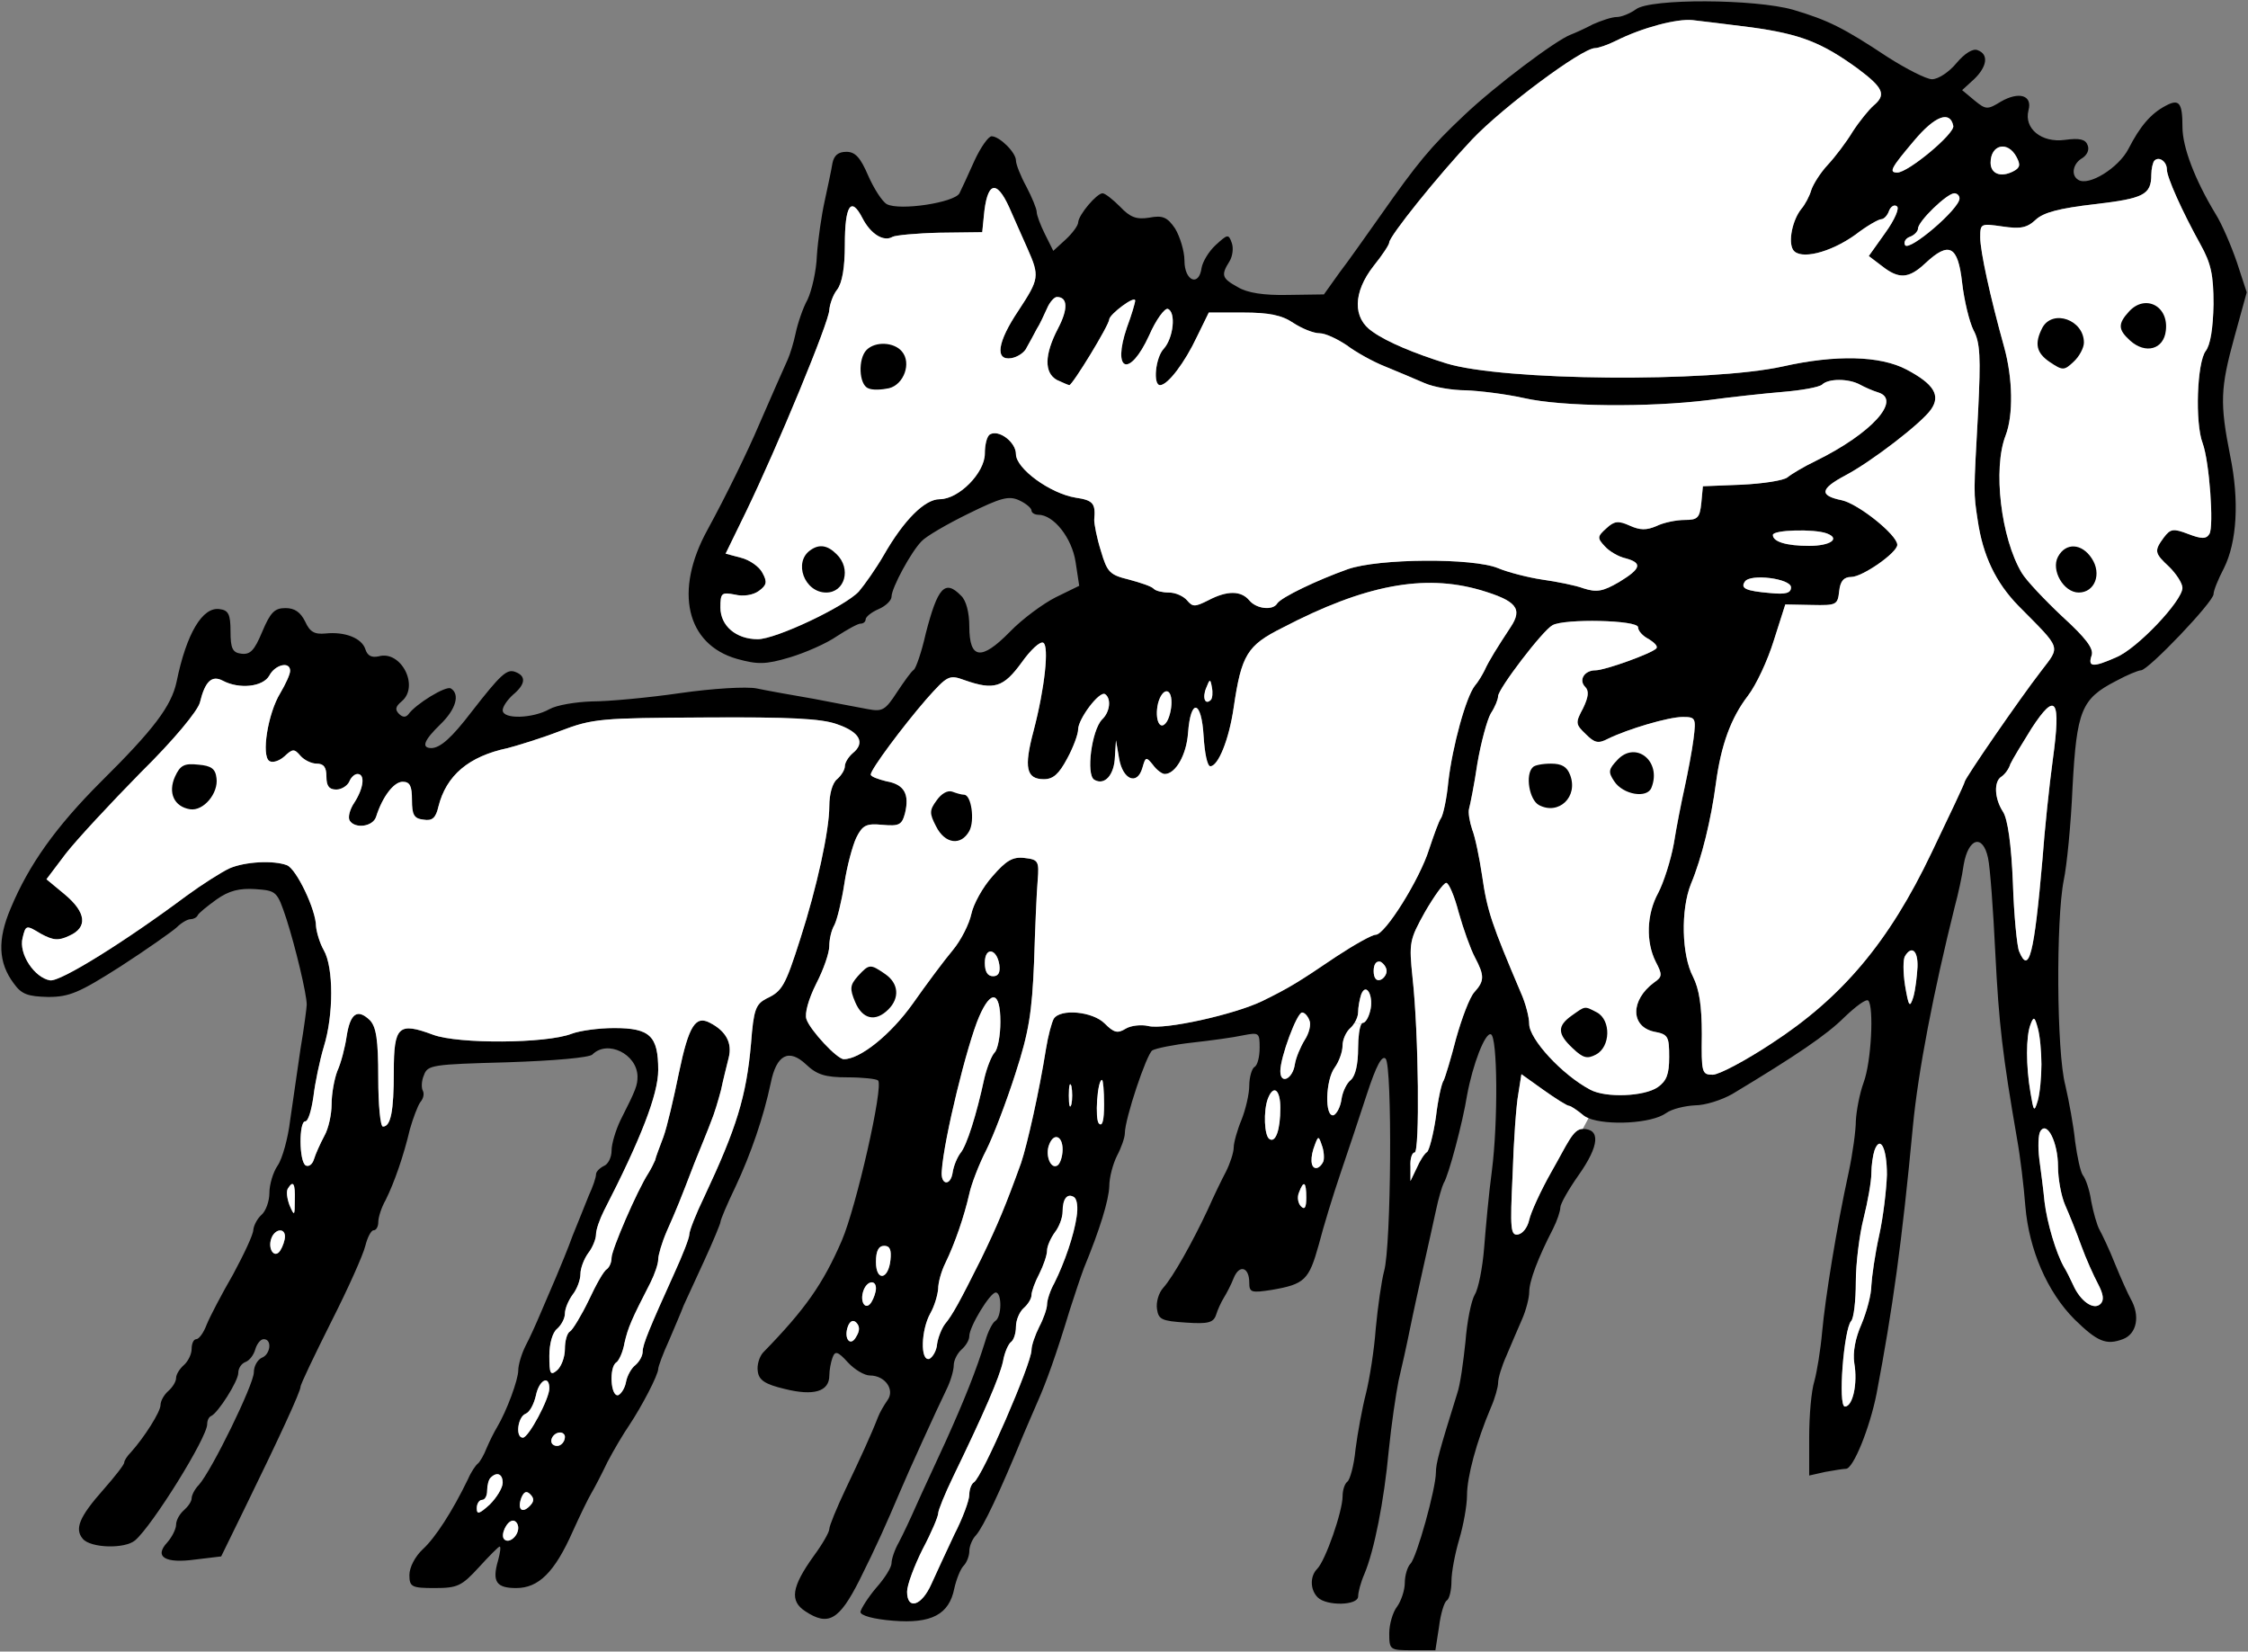 <svg xmlns="http://www.w3.org/2000/svg" id="Ebene_1" data-name="Ebene 1" viewBox="0 0 433.61 318.53"><rect x="0" y="0" width="433.61" height="318.53" fill="#808080" stroke="none"/><defs><style>.cls-1{fill:#fff}</style></defs><path d="M105.96 267.78c0-2.7-2-1.6-2.6 1.4-.4 1.7-1.2 3.2-2 3.5-1.5.6-2 4.6-.5 4.6 1.1 0 5.1-7.5 5.1-9.5m-5.4 21.1c-.8 2.2.1 3.1 1.6 1.6.9-.9.9-1.5.1-2.3-.7-.7-1.2-.5-1.7.7m164.4-101.6c0 1.3.5 2 1.3 1.7.6-.2 1.2-1 1.2-1.7s-.6-1.5-1.2-1.8c-.8-.2-1.3.5-1.3 1.8m-32.8-45.3c-.4-7-2.5-7.4-3-.6-.3 4.2-2.4 7.9-4.5 7.9-.5 0-1.6-.8-2.3-1.8-1.3-1.6-1.4-1.5-2 .6-1 3.5-3.8 2.3-4.5-1.8l-.6-3.5-.2 3.1c-.1 3.6-2 5.7-4 4.5-1.6-1-.5-9.5 1.5-11.6 1.6-1.5 1.8-4.1.6-4.9-1.1-.7-5.2 4.8-5.2 6.8 0 .9-.9 3.4-2.1 5.6-1.6 3-2.7 4-4.5 4-3.4 0-3.9-2.2-2-9.3 2.2-8.4 3-16.3 1.9-17-.6-.4-2.5 1.4-4.2 3.8-3.5 4.8-5.3 5.4-11 3.4-3-1.1-3.3-.9-7.4 3.7-4.5 5.2-10.7 13.5-10.7 14.5 0 .4 1.4.9 3 1.3 3.5.6 4.5 2.5 3.6 6.2-.6 2.2-1.1 2.5-4.4 2.2-3.1-.3-3.8.1-5 2.5-.7 1.5-1.8 5.5-2.3 8.9-.5 3.3-1.4 6.9-1.9 7.9-.6 1-1 2.8-1 4.1s-1.1 4.5-2.5 7.2c-1.5 3-2.3 5.8-1.9 6.9.7 2.1 5.9 7.7 7.2 7.7 3.2 0 9.1-4.8 13.3-10.7 2.6-3.7 6.1-8.4 7.7-10.3s3.2-5.1 3.6-7 2.2-5.2 4.1-7.3c2.6-3 3.9-3.8 6.2-3.5 2.6.3 2.8.6 2.5 4.3-.2 2.2-.5 9.3-.7 15.8-.4 9.7-1 13.5-3.6 21.5-1.7 5.3-4.2 11.9-5.6 14.7-1.4 2.7-2.9 6.6-3.3 8.5-1 4.4-2.8 9.6-4.6 13.3-.8 1.6-1.4 3.8-1.4 5-.1 1.2-.7 3.3-1.5 4.7-1.8 3.2-2 9.3-.2 8.8.6-.3 1.4-1.5 1.5-2.9.2-1.3.9-3 1.5-3.8 1.5-1.8 2.9-4.4 7-12.6 3.2-6.6 4.7-10.2 7.7-18.5 1.2-3.6 3.5-13.8 4.8-22 .4-2.5 1.1-5.1 1.5-5.8 1.3-2 7.5-1.4 9.8.9 1.8 1.8 2.5 2 4.1 1 1-.6 3-.8 4.3-.5 3.1.8 16.6-2.2 22-4.8 5.3-2.6 6.9-3.6 14.3-8.6 3.5-2.3 6.9-4.2 7.6-4.2 1.8 0 8.5-10.7 10.3-16.5.9-2.7 1.9-5.5 2.3-6 .4-.6 1.1-3.7 1.4-7 .8-6.9 3.4-16.3 5.1-18.5.7-.8 1.5-2.2 1.9-3 .8-1.8 2.5-4.5 5-8.3 2.4-3.6 1.2-5.1-5.9-7.2-10.8-3.1-22.2-1-38.1 7.3-6.8 3.4-7.9 5.2-9.4 15.4-.9 6.2-3 11.3-4.5 11.3-.6 0-1.1-2.6-1.3-5.8m117.3-25.3-5.1-.1-2.2 6.9c-1.2 3.9-3.4 8.6-5 10.7-3.3 4.3-5.2 9.5-6.2 17-.9 6.8-2.7 14.3-4.8 19.3-2 5-1.8 13.7.4 17.9 1.2 2.4 1.7 5.6 1.7 11.1-.1 7.4 0 7.8 2.1 7.8 1.2 0 6.3-2.7 11.3-6 13.7-8.9 22.7-19.6 30.9-36.8 3.5-7.3 6.4-13.4 6.4-13.7 0-.6 10.6-16 14.7-21.3 3.8-5 4.1-4.1-4.3-12.6-4.4-4.5-6.9-9.7-7.9-16.6-.8-5.3-.8-4.8.1-21.1.5-10.2.4-13.1-.9-15.5-.8-1.6-1.8-5.7-2.2-9.2-.8-7.1-2.5-8-7.1-3.7-3.2 3-5.1 3.1-8.4.5l-2.5-1.9 3.2-4.5c1.8-2.5 2.8-4.8 2.2-5.1-.5-.4-1.2.1-1.5.9-.3.9-1 1.6-1.5 1.6s-2.8 1.3-5 3c-4.9 3.5-10.7 4.9-12 2.9-1-1.6-.1-5.8 1.6-7.9.7-.8 1.6-2.5 1.9-3.6.4-1.2 1.8-3.4 3.2-4.9s3.6-4.4 4.8-6.4c1.3-2 3.1-4.2 4-5 2.5-2.1 2-3.4-3.1-7.2-6.9-5-11-6.6-20.4-7.9-4.6-.6-9.7-1.2-11.4-1.4-3-.3-9.6 1.4-14.8 4-1.6.8-3.4 1.4-4 1.4-2.5 0-17.7 11.3-23.7 17.6-6.6 7-16 18.7-16 19.9 0 .4-1.3 2.4-3 4.5-4 5.1-4.1 10.1-.2 12.7 2.8 2 8.1 4.2 14.2 6.1 11 3.4 50.8 3.7 64.9.6 10.2-2.3 18.8-2.1 23.9.6 5.3 2.8 6.6 5 4.7 7.7-1.8 2.6-11.4 10-16.5 12.7-4.9 2.6-5.1 3.9-.7 4.8 3.2.7 10.7 6.7 10.7 8.6 0 1.5-6.7 6.2-8.9 6.2-1.4 0-2.1.8-2.3 2.7-.3 2.7-.5 2.8-5.3 2.7m-290.6 99.6c-1.2 0-1.2 7.7.1 8.5.6.3 1.3-.2 1.6-1.2s1.2-3 2-4.5c.8-1.4 1.4-4.2 1.4-6.1 0-2 .5-4.8 1.1-6.4.7-1.5 1.5-4.6 1.8-6.7.7-4.5 2.1-5.4 4.5-3.1 1.2 1.3 1.6 3.7 1.6 11.1 0 5.2.4 9.4.9 9.4 1.5 0 2.1-2.9 2.1-10.6 0-8.8.9-9.6 7.6-7.1 4.9 1.8 21.8 1.7 26.7-.2 1.6-.6 5.2-1.1 8.2-1.1 6.9 0 8.5 1.5 8.5 8.1 0 4.7-3.4 13.4-10.5 27.2-.8 1.6-1.5 3.6-1.5 4.5s-.7 2.6-1.5 3.6c-.8 1.1-1.5 2.9-1.5 4 0 1.2-.7 3-1.5 4-.8 1.1-1.5 2.7-1.5 3.7 0 .9-.7 2.2-1.5 2.9-.9.7-1.5 2.9-1.5 5.2 0 3.5.2 3.9 1.5 2.8.8-.7 1.5-2.5 1.5-4.1 0-1.5.4-3.1 1-3.4.5-.3 2.2-3.1 3.6-6 1.4-3 2.9-5.7 3.5-6 .5-.4.9-1.3.9-2.2 0-1.5 4.9-12.9 7.1-16.3.5-.8 1.1-2 1.3-2.5.1-.6.9-2.6 1.6-4.5s2-7.5 3-12.4c1.9-9.1 3.2-11.1 6-9.6 3.1 1.6 4.3 3.9 3.6 6.7-.4 1.6-1.1 4.4-1.5 6.3-.5 1.9-1.3 4.6-1.9 6-.5 1.4-2 5-3.2 8-2.8 7.3-3.4 8.8-5.4 13.3-.9 2.1-1.6 4.5-1.6 5.3 0 .9-.7 2.9-1.5 4.5-3.7 7.2-4.3 8.6-5 11.6-.3 1.8-1.1 3.5-1.6 3.8-1.4.9-1.1 6.7.4 6.3.6-.3 1.3-1.4 1.5-2.6.2-1.1 1-2.6 1.8-3.2.8-.7 1.4-1.8 1.4-2.6 0-1.4 1.4-4.7 6.1-15.1 1.6-3.5 2.9-6.8 2.9-7.5s1.3-4 2.9-7.3c6.2-13.2 8.1-19.3 9-29.5.5-6.6.9-7.6 3-8.7 3-1.4 3.6-2.4 6.5-11.5 3.2-9.9 5.6-20.9 5.6-25.6 0-2.3.6-4.5 1.5-5.2.8-.7 1.5-1.8 1.5-2.5s.7-1.8 1.5-2.5c2.5-2 1.4-4.1-3-5.6-3-1.1-9.3-1.4-25.4-1.3-20.2.1-21.7.2-28 2.6-3.6 1.4-8.2 2.8-10.1 3.3-7.6 1.6-11.9 5.3-13.4 11.3-.5 2.2-1.2 2.8-2.9 2.5-1.8-.2-2.2-.9-2.2-3.8 0-2.7-.4-3.5-1.8-3.5-1.7 0-3.9 2.9-5.1 6.7-.6 2-4.1 2.4-5.1.8-.4-.6 0-2.2.9-3.5 1.8-2.8 2.1-5.5.6-5.5-.6 0-1.3.7-1.6 1.5-.4.8-1.5 1.5-2.5 1.5-1.4 0-1.9-.7-1.9-2.5s-.5-2.5-1.9-2.5c-1 0-2.4-.7-3.1-1.5-1.2-1.4-1.5-1.4-3.1.1-1 .9-2.3 1.3-2.9.9-1.6-1-.3-9.2 2.1-13.1 1-1.7 1.9-3.6 1.9-4.3 0-1.9-2.9-1.2-4 .9-1.2 2.2-5.8 2.7-9 1-2.1-1.1-3.4.1-4.4 4.2-.4 1.6-5 7.2-11.4 13.5-5.9 6-12.4 13-14.5 15.7l-3.7 4.9 3.5 2.9c4.2 3.5 4.5 6.4.9 8-2.1 1-3.1.9-5.5-.4-2.8-1.7-2.9-1.7-3.5.8-.8 3.1 2.3 7.7 5.3 8.2 2 .3 14.5-7.5 26.3-16.3 3-2.2 6.8-4.6 8.3-5.3 3-1.3 8.5-1.6 11.1-.6 1.8.7 5.6 8.6 5.6 11.8.1 1.1.7 3.2 1.5 4.6 1.9 3.3 1.9 12.5 0 18.6-.8 2.7-1.7 7-2 9.6-.4 2.7-1 4.8-1.6 4.8m282.6-101.9c3 .3 4 0 4-1.1 0-1.7-7.9-2.7-8.9-1.1-.9 1.3.2 1.8 4.9 2.2m-108.8 18.3c-.8 1.9-.2 3.4.9 2.3.3-.3.4-1.4.2-2.4-.3-1.7-.4-1.7-1.1.1m31.6 62.4c.8-2.8-.7-5.8-1.7-3.3-.3.9-.6 2.5-.6 3.5 0 .56-.27 1.32-.67 1.98-.24.4-.53.76-.83 1.02-.8.7-1.5 2.2-1.5 3.4s-.7 3.1-1.5 4.2c-1.8 2.4-2 9.7-.2 9.2.6-.3 1.3-1.6 1.5-3.1.2-1.4 1-3.1 1.8-3.7.9-.8 1.4-3.1 1.4-6.1 0-2.19.26-4.06.63-4.68.09-.14.18-.22.27-.22.5 0 1.1-1 1.4-2.2m-17.3 11.5c0 2.7 2.4 1.5 2.8-1.3.2-1.3 1.1-3.4 1.9-4.7.8-1.2 1.3-3 .9-3.8-.3-.8-.9-1.5-1.4-1.5-1 0-4.2 8.7-4.2 11.3m0 7.1c0-3.5-1.3-4.6-2.4-1.8-.9 2.4-.7 7.2.3 7.8 1.2.8 2.1-1.8 2.1-6m-78 34.8c0-1.7-1.7-1.5-2.4.4-.8 2.2.4 4 1.5 2.3.5-.8.9-2 .9-2.7m0-5.1c0 3.8 2.4 3.5 2.8-.4.2-1.9-.1-2.7-1.2-2.7s-1.6 1-1.6 3.1m-70 49.9c-1.2 0-2.5 2.8-1.7 3.6.9.9 2.7-.6 2.7-2.2 0-.8-.5-1.4-1-1.4m-28.5-53c-.4 1.7-3.3 8.2-6.6 14.7-3.2 6.4-5.9 12-5.9 12.5 0 .9-4 9.6-10.8 23.5l-4.5 9.2-5 .6c-5.8.8-8-.5-5.4-3.3.9-1 1.7-2.6 1.7-3.4 0-.9.7-2.1 1.5-2.8s1.5-1.7 1.5-2.3.6-1.8 1.4-2.6c2.5-2.8 10.6-19.4 10.6-21.7 0-1.2.7-2.4 1.5-2.8 1.7-.6 2.1-3.6.4-3.6-.6 0-1.3.9-1.6 1.9-.3 1.1-1.1 2.2-1.9 2.5s-1.4 1.2-1.4 2.1c0 1.6-3.9 7.7-5.2 8.3-.5.2-.8.9-.8 1.6 0 2.6-10.6 19.6-13.9 22.4-2 1.7-8.6 1.5-10.1-.3-1.6-1.9-.7-4.2 4-9.5 2.2-2.5 4-4.8 4-5.2s.6-1.3 1.3-2c2.6-2.9 5.7-7.8 5.7-9.1 0-.8.7-2 1.5-2.7s1.5-1.8 1.5-2.5.7-1.8 1.5-2.5 1.5-2.1 1.5-3.1c0-1.1.4-1.9.9-1.9s1.4-1.2 2-2.8c.6-1.5 2.9-5.9 5.1-9.7 2.1-3.9 3.9-7.7 3.9-8.6.1-.9.8-2.2 1.6-2.9s1.5-2.6 1.5-4.2.7-4 1.6-5.3 2-5.3 2.4-8.7c.5-3.5 1.4-9.7 2-13.8.7-4.1 1.2-8 1.2-8.5 0-2.1-2.2-11.2-3.9-16.5-1.8-5.4-1.9-5.5-6-5.8-3.1-.2-5.1.3-7.5 2-1.8 1.3-3.4 2.6-3.6 3-.2.5-.9.8-1.4.8-.6 0-1.8.7-2.7 1.6-.9.8-5.7 4.2-10.8 7.5-8 5.1-9.9 5.9-14 5.9-3.9-.1-5.1-.5-6.6-2.6-3-4-3.2-8.4-.6-14.5 3.5-8.4 8.7-15.7 17.4-24.4 10.2-10.1 13.6-14.6 14.6-19.3 1.9-9.3 5-14.5 8.3-14 1.7.2 2.1 1 2.1 4.3s.4 4.1 2.1 4.3 2.5-.6 4-4.2c1.6-3.8 2.4-4.6 4.5-4.6 1.8 0 2.9.8 3.8 2.6.9 2 1.8 2.5 3.9 2.3 3.8-.4 7 .9 7.7 3 .4 1.3 1.2 1.7 2.6 1.4 4.3-1.2 7.9 5.8 4.4 8.7-1.2 1-1.3 1.6-.5 2.4.7.7 1.3.7 1.8.1 1.4-2 7.3-5.6 8.2-5 1.8 1.1 1 4-2 6.9-3.2 3.1-3.8 4.6-1.7 4.6 1.7-.1 3.8-1.9 7.7-7 5.6-7.2 6.8-8.3 8.4-7.7 2.2.8 2 2.4-.4 4.4-1.1 1-2 2.3-2 3 0 1.8 5.8 1.6 9-.2 1.4-.8 5.1-1.4 8.2-1.5 3.2 0 10.8-.7 17-1.6s12.9-1.3 14.8-.9 6.9 1.3 11 2c4.1.8 8.9 1.7 10.5 2 2.7.5 3.3.2 5.5-3.2 1.4-2.1 2.8-4.1 3.3-4.4.4-.3 1.5-3.4 2.3-7 2.3-8.9 3.7-10.5 6.8-7.3 1 .9 1.6 3.3 1.6 5.9 0 6.4 2.3 6.7 7.8 1.1 2.4-2.5 6.5-5.5 8.9-6.7l4.5-2.2-.7-4.6c-.7-4.6-4.2-9.1-7.2-9.1-.7 0-1.3-.4-1.3-.8 0-.5-1.1-1.4-2.4-2-2-.9-3.5-.5-9.8 2.6-4.1 2-8.2 4.4-9 5.3-2 2-5.8 9-5.8 10.7 0 .7-1.1 1.8-2.5 2.4s-2.5 1.5-2.5 2c0 .4-.4.8-1 .8-.5 0-2.5 1.1-4.5 2.4-2 1.4-6.1 3.2-9.1 4.1-4.7 1.4-6.2 1.4-10.2.3-9.8-2.8-12.2-13.1-5.7-24.9 3.6-6.6 7.8-15.2 10-20.4 1.8-4.2 4.7-10.7 5.5-12.5.4-.9 1.1-3.1 1.5-5s1.4-4.9 2.3-6.5c.8-1.7 1.7-5.5 1.8-8.5.2-3 .9-7.8 1.5-10.5.6-2.8 1.3-6 1.5-7.3.3-1.5 1.1-2.2 2.7-2.2 1.7 0 2.7 1.1 4.2 4.6 1.1 2.5 2.7 5 3.6 5.5 2.5 1.3 13-.3 14-2.1.4-.8 1.7-3.6 2.9-6.3 1.2-2.6 2.7-4.7 3.3-4.7 1.5 0 4.7 3.1 4.7 4.7 0 .7.9 3 2 5 1.1 2.1 2 4.3 2 4.9s.7 2.5 1.6 4.3l1.6 3.2 2.4-2.2c1.3-1.2 2.4-2.7 2.4-3.3.1-1.5 3.6-5.6 4.7-5.6.5 0 2 1.2 3.4 2.6 1.9 2 3.1 2.5 5.6 2.1 2.6-.5 3.5-.1 5 2.1.9 1.5 1.8 4.3 1.8 6.2 0 3.9 2.8 5.1 3.3 1.4.2-1.2 1.4-3.2 2.7-4.4 2.3-2.1 2.5-2.2 3.1-.5.4 1 .2 2.6-.4 3.6-1.7 2.7-1.5 3.3 1.6 5q2.7 1.65 9.6 1.5l7-.1 3-4.2c1.7-2.2 5.2-7.2 7.9-11 7.1-10.1 9.6-13.2 16.2-19.4 5.9-5.6 17.6-14.4 20.5-15.5.8-.3 2.8-1.2 4.3-2 1.6-.7 3.6-1.4 4.6-1.4.9 0 2.6-.7 3.7-1.5 2.8-2.1 22.9-2 30.3.1 6.7 2 9.6 3.4 18.2 9.1 3.6 2.3 7.5 4.3 8.6 4.3 1.2 0 3.3-1.4 4.7-3.1 1.6-1.9 3.2-2.9 4.1-2.5 2.2.8 1.8 3.2-.7 5.6l-2.3 2.1 2.4 2c2.2 1.8 2.5 1.8 5.1.2 3.5-2 6.1-1.2 5.3 1.7-.9 3.5 2.5 6.3 7 5.7 2.9-.4 4-.1 4.4 1 .4.9-.1 1.9-1 2.5-1.8 1-2.3 3.3-.8 4.2 2 1.3 7.8-2.3 9.7-6 2.2-4.3 4.3-6.8 7.2-8.3 2.6-1.4 3.2-.5 3.2 4.1 0 3.9 2.4 10.2 6.4 16.8 1.2 1.9 3 6.1 4.1 9.3l1.9 5.8-2.4 8.7c-2.7 9.8-2.8 12.7-.8 22.8 1.8 8.7 1.3 16.7-1.2 21.7-1.1 2.1-2 4.3-2 5 0 1.5-12.6 14.7-14 14.7-.5 0-2.7.9-4.9 2.1-6.6 3.4-7.5 5.7-8.3 20.4-.3 7.1-1.1 15.2-1.7 18-1.5 7.5-1.4 33.1.3 39.5.7 3 1.6 7.9 1.9 10.9.4 2.9 1 5.8 1.5 6.5.5.6 1.3 2.8 1.6 5 .4 2.1 1.1 4.6 1.6 5.5s1.9 3.8 3 6.6c1.1 2.7 2.5 5.8 3 6.7 1.9 3.3 1.2 6.8-1.5 7.8-3.2 1.2-4.9.5-9.3-3.8-5.3-5.3-8.8-13.5-9.5-21.8-.3-3.9-1-9.7-1.6-13-2.8-16.2-3.5-22.1-4.2-35.9-.4-8.3-1-16.5-1.4-18.3-1-4.7-3.8-3.9-4.7 1.3-.3 2.2-1.1 5.8-1.7 8-4.1 16.4-7.1 31.9-8.1 42.5-2.1 22.3-3.9 35.2-7 51.5-1.3 6.6-4.5 14.5-5.9 14.5-.5 0-2.3.3-4 .6l-3.1.7v-7.4c0-4.1.4-8.9 1-10.8.5-1.8 1.2-6.1 1.5-9.5.6-6.6 2.8-20.2 5.1-30.7.8-3.7 1.4-8.2 1.4-10 .1-1.9.7-5.2 1.5-7.4 1.5-4 2-14.6.9-15.8-.4-.4-2.4 1.1-4.6 3.2-3.4 3.4-9.3 7.4-21.6 14.8-2.1 1.2-5.3 2.2-7.2 2.2-2 .1-4.5.7-5.6 1.5-2.82 2.03-11.4 2.42-14.96.98-.48-.19-.87-.42-1.14-.68-1.1-.9-2.3-1.7-2.6-1.7-.4 0-2.6-1.4-5-3.1l-4.2-3-.6 3.8c-.4 2.1-.9 9.1-1.1 15.6-.5 10.5-.4 11.8 1.1 11.5.9-.2 1.8-1.4 2.1-2.8s2.2-5.6 4.3-9.3c3.1-5.4 4.13-8.25 6.03-8.25 3.4 0 3.27 3.15-.83 8.95-1.9 2.7-3.5 5.5-3.5 6.2s-.6 2.5-1.4 4.1c-2.9 5.6-4.6 10.1-4.6 12.2 0 1.1-.6 3.5-1.4 5.3s-2.1 4.9-3 7c-.9 2-1.6 4.3-1.6 5.2 0 .8-.6 3-1.4 4.8-2.8 6.6-4.6 13.4-4.6 16.9 0 2-.7 5.8-1.5 8.5s-1.5 6.3-1.5 8.1c0 1.7-.4 3.4-.9 3.7s-1.2 2.6-1.5 5.1l-.7 4.5h-4.5c-4.3 0-4.4-.1-4.4-3.3 0-1.7.7-4.1 1.5-5.1.8-1.1 1.5-3.2 1.5-4.6s.5-3.1 1.1-3.7c1.2-1.2 4.9-14.5 4.9-17.6 0-1.7.6-4 4.1-15.2.6-1.7 1.2-6.2 1.6-10 .3-3.9 1.1-7.9 1.8-9.1.7-1.1 1.5-5.2 1.8-9s.9-10.5 1.5-14.9c1.2-9.4 1.1-25.9-.2-26.3-1.1-.4-3.5 5.8-4.6 11.8-.8 5.1-3.6 15.6-4.5 16.9-.3.6-1 2.9-1.5 5.3s-1.6 7.2-2.4 10.8-2 9-2.6 12-1.6 7.5-2.2 10c-.5 2.5-1.4 8.5-1.9 13.5-.9 9.7-2.8 19.3-4.7 23.8-.7 1.6-1.2 3.5-1.2 4.3 0 1.8-6.1 1.9-7.8.2-1.5-1.5-1.5-4.1-.1-5.5 1.6-1.6 4.9-11.1 4.9-14 0-1.2.4-2.4.9-2.8.5-.3 1.3-3.1 1.6-6.3.4-3.1 1.3-8 2-10.7.7-2.8 1.6-8.4 1.9-12.6.4-4.2 1.1-9.1 1.6-11 1.4-4.8 1.6-39.7.3-41-.7-.7-1.8 1.3-3.6 6.8-1.4 4.3-3.7 11.2-5.1 15.3s-3.3 10.3-4.2 13.8c-1.9 6.8-2.7 7.6-9.1 8.7-3.9.6-4.3.5-4.3-1.4 0-3-1.9-3.6-3-.9-.5 1.3-1.4 3-1.9 3.8s-1.2 2.3-1.5 3.3c-.5 1.5-1.5 1.8-5.8 1.5-4.7-.3-5.3-.6-5.6-2.6-.2-1.3.3-3.1 1.2-4.1 1.9-2.1 5.7-8.9 8.6-15.1 1.1-2.5 2.7-5.8 3.5-7.3.8-1.6 1.5-3.7 1.5-4.7 0-.9.7-3.4 1.5-5.3.8-2 1.5-5 1.5-6.6s.5-3.3 1-3.6c.6-.3 1-2 1-3.7 0-2.9-.1-3-3.2-2.4-1.8.4-6.2 1-9.8 1.4s-7 1.1-7.7 1.5c-1.1.7-5.3 13.2-5.3 16 0 .8-.7 2.8-1.5 4.3-.8 1.6-1.5 4.2-1.5 5.9-.1 2.7-1.8 8.3-4.9 15.8-.6 1.6-1.8 5.2-2.7 8-2.7 8.9-4.6 14.1-6.2 17.7-.8 1.9-2.1 4.8-2.8 6.5-4.6 11.2-7.7 17.7-9.1 19.3-.7.7-1.3 2.1-1.3 3.1 0 .9-.5 2.2-1.1 2.8s-1.4 2.6-1.8 4.4c-1 5-4.4 6.8-11.8 6.2-3.8-.3-6.3-1-6.3-1.7.1-.6 1.4-2.7 3-4.6 1.7-1.9 3-4 3-4.8s.6-2.6 1.4-4c.8-1.5 2.3-4.7 3.4-7.2s3.7-8 5.7-12.4c3.6-8 5.8-13.5 7.6-19.3.5-1.8 1.4-3.5 1.9-3.8 1.3-.8 1.3-5.5.1-5.5-1.1 0-5.1 6.6-5.1 8.4 0 .8-.7 1.9-1.5 2.6s-1.5 2.1-1.5 3c0 1-.6 3.1-1.4 4.7-1.9 3.9-7.5 16.2-9 19.8-2.6 6.1-4.4 10.2-7.8 17-3.9 7.7-6 8.9-10.4 6-3.1-2-2.7-4.7 1.6-10.7 1.7-2.3 3-4.6 3-5.2s1.4-4 3.1-7.6c2.9-6.1 4.9-10.4 6.3-14 .3-.8 1.1-2.2 1.8-3.2 1.5-2-.4-4.8-3.4-4.8-1 0-2.9-1.1-4.2-2.5-2-2.2-2.5-2.3-3-.9-.3.8-.6 2.4-.6 3.4 0 3.1-3 4-8.6 2.6-3.8-.9-5-1.7-5.2-3.4-.2-1.2.3-2.8 1-3.6 8.2-8.4 11.6-13.3 15.2-21.6 2.8-6.5 8.1-29.8 7-30.9-.3-.3-3-.6-5.9-.6-4.3 0-5.9-.5-8-2.5-3.3-3.1-5.7-1.9-6.8 3.6-1.4 6.6-3.8 13.6-6.8 20-1.6 3.3-2.9 6.4-2.9 6.8 0 .3-1.4 3.7-3.1 7.4s-3.5 7.6-4 8.7c-.4 1.1-1.7 4.1-2.8 6.7-1.2 2.6-2.1 5.1-2.1 5.5 0 1.2-3.2 7.3-5.6 10.9-1.1 1.6-3 4.8-4.2 7.1-1.1 2.3-2.5 5-3.1 6s-2.2 4.3-3.6 7.4c-3.5 7.9-6.6 10.9-10.9 10.9-3.8 0-4.7-1.2-3.5-5.3.4-1.5.6-2.7.3-2.7-.2 0-2 1.8-4 4-3.3 3.6-4.1 4-8.5 4s-4.9-.2-4.9-2.5c0-1.5 1.1-3.6 2.6-5 2.4-2.2 5.7-7.3 8.7-13.5.6-1.4 1.5-2.7 1.9-3s1.2-1.7 1.7-3c.6-1.4 1.5-3.2 2-4 1.9-3.2 4.1-9.2 4.1-11 0-1 .6-3.1 1.4-4.7.8-1.5 2.1-4.4 2.9-6.3s2.2-5.1 3-7 2.3-5.5 3.2-8c1-2.5 2.4-5.9 3.1-7.7.8-1.7 1.4-3.5 1.4-4.1 0-.5.7-1.2 1.5-1.6.8-.3 1.5-1.6 1.5-3 0-1.3.8-3.9 1.7-5.8 3.1-6.1 3.3-6.8 3.3-8.5-.1-4.3-5.8-7.1-8.7-4.2-.6.6-7.3 1.2-16.4 1.5-14.5.4-15.4.5-16.1 2.5-.5 1.1-.5 2.5-.2 3 .3.6.1 1.5-.5 2.2-.5.7-1.4 3.1-2 5.2-1.2 5.1-3 10.3-4.7 13.7-.8 1.4-1.4 3.3-1.4 4.2s-.4 1.6-.9 1.6-1.2 1.4-1.6 3m355-172.6c.9-1.2 1.4-4.3 1.5-9 0-5.7-.5-7.9-2.5-11.5-3.6-6.5-6.5-13-6.5-14.5s-1.5-2.6-2.4-1.7c-.3.3-.6 1.6-.6 2.7 0 3.9-1.5 4.6-10.9 5.7-6.9.8-9.9 1.6-11.4 3-1.7 1.6-3 1.8-6.4 1.3-4.2-.6-4.3-.5-4.3 2.1s1.9 11.4 4.6 21.1c1.7 6.1 1.8 13.2.3 17.1-2.5 6.4-.9 19.8 3.1 26.5.9 1.5 4.4 5.2 7.8 8.4 4.6 4.2 6.1 6.2 5.7 7.5-.8 2.3.2 2.4 4.7.4 4-1.6 12.8-10.9 12.8-13.4 0-.9-1.2-2.7-2.5-4-2.9-2.7-3-3.1-1.1-5.7 1.3-1.7 1.8-1.8 4.7-.7 2.6 1 3.5 1 4.1 0 .9-1.4 0-14-1.3-17.5-1.5-3.9-1.1-15.6.6-17.8m-20.3 183.8c.7-.7.6-1.8-.5-3.9-.8-1.5-2.3-4.8-3.2-7.3s-2.3-6-3.1-7.8-1.4-5.2-1.4-7.5c0-4.6-2.1-8.9-3.4-6.8-.4.6-.5 3-.2 5.4.3 2.3.8 6 1 8.2.5 4.1 2.2 9.8 3.7 12.5.5.8 1.3 2.4 1.8 3.5 1.4 3.2 4 5 5.3 3.7m-9.2-105c1.6-11.7.6-13.2-4.1-6-1.8 2.9-3.7 6-4.1 6.9-.3 1-1.1 2-1.7 2.4-1.5.9-1.4 4.2.3 6.8.9 1.4 1.6 6.3 1.9 13.7.2 6.3.8 12.3 1.2 13.2 1.9 4.6 2.9.6 4.5-17.7.4-5.5 1.3-14.2 2-19.3m-2.2 58.8c0-2.5-.3-5.6-.7-7-.6-2.2-.8-2.3-1.4-.7-.9 2.3-.9 8 0 13.2.6 3.6.7 3.8 1.4 1.5.4-1.4.7-4.5.7-7m-5.5-172.2c1.4-.7 1.5-1.3.7-2.8-1.7-3.2-5-2.4-5 1.1 0 2.1 1.9 2.9 4.3 1.7m-10.3 5.2c0-.6-.5-1-1-1-1.4 0-7 5.4-7 6.8 0 .5-.7 1.3-1.6 1.6-.8.3-1.2 1-.9 1.6.8 1.3 10.5-7 10.5-9m-12-5c2.1 0 11.1-7.5 10.8-9-.6-3-3.5-2-7.6 2.9-4.4 5.2-4.9 6.1-3.2 6.1m3.9 153.2c.1-3.1-1.1-4.2-2.4-2.1-.4.6-.4 3.1 0 5.7.7 4.1.9 4.4 1.6 2.2.4-1.4.7-4 .8-5.8m-5.9 40.1c0-5.2-1.3-7.7-2.4-4.7-.3.9-.6 2.9-.6 4.4 0 1.6-.7 5.5-1.5 8.7-.8 3.1-1.5 8.7-1.5 12.3s-.4 7-.9 7.5c-1.4 1.5-2.6 16.5-1.2 16.5 1.5 0 2.5-4.4 1.8-8.4-.3-2.1.2-4.8 1.4-7.5 1-2.4 1.9-5.7 1.9-7.5.1-1.7.7-6 1.5-9.6s1.4-8.8 1.5-11.7m-13.7-137.7c10.8-5.3 16.6-11.8 12-13.2-1-.3-2.6-1-3.5-1.5-2.2-1.2-6.1-1.2-7.3 0-.6.5-3.9 1.1-7.5 1.4s-10.1 1-14.5 1.6c-11.5 1.4-28 1.3-35.5-.4-3.6-.8-8.6-1.4-11.2-1.5-2.6 0-6.2-.6-8-1.4s-5.2-2.2-7.6-3.2c-2.3-.9-5.7-2.8-7.4-4.1-1.8-1.2-4.1-2.3-5.2-2.3-1.2 0-3.4-.9-5.1-2-2.2-1.5-4.7-2-9.7-2h-6.6l-2.3 4.7c-2.3 4.9-5.6 9.3-7.1 9.3-1.4 0-.9-5.3.7-7 1.9-2.1 2.4-7.1.8-7.7-.6-.2-2.3 2.1-3.6 5.1-3.8 8.3-7.2 7-4.3-1.5.9-2.4 1.6-4.8 1.6-5.2 0-1.1-4.9 2.6-5 3.6 0 1.1-7.1 12.7-7.7 12.7-.2 0-1.3-.5-2.4-1-2.5-1.4-2.4-4.9.2-9.9 2-3.8 1.9-6.1-.2-6.1-.5 0-1.4 1-1.9 2.2-.6 1.3-1.4 3.1-2 4-.5 1-1.4 2.6-1.9 3.5-.4 1-1.8 1.9-3 2.1-3.2.5-2.7-3.1 1.4-9.2 4-6.1 4.1-6.6 1.7-12-1-2.3-2.6-5.8-3.5-7.9-2.5-5.5-4.3-4.9-4.9 1.8l-.3 3-8.2.1c-4.5.1-8.6.5-9.1.8-1.7 1-4.2-.5-5.8-3.6-2.2-4.3-3.4-2.5-3.4 5.1 0 4.4-.5 7.4-1.5 8.7-.8 1-1.4 2.8-1.5 3.9 0 2.2-10 26.4-16.1 39l-3.9 8 3 .8c1.6.4 3.5 1.7 4.1 2.9 1 1.8.8 2.4-.7 3.5-1.1.8-3 1.1-4.6.7-2.6-.5-2.8-.3-2.8 2.5 0 3.5 3 6.1 7.2 6.1 3.5 0 16.8-6.3 19.5-9.2 1.1-1.3 3.3-4.4 4.8-7 3.9-6.8 7.9-10.8 10.8-10.8 3.7 0 8.7-5.1 8.7-8.8 0-1.7.4-3.4 1-3.7 1.7-1 5 1.5 5 3.8 0 2.8 6.6 7.6 11.5 8.4 3.4.5 3.9 1.1 3.6 4.3 0 .8.5 3.5 1.3 6 1.2 4.1 1.7 4.6 5.4 5.5 2.2.6 4.4 1.3 4.8 1.8.4.4 1.7.7 2.9.7 1.3 0 2.8.7 3.5 1.5 1.1 1.3 1.5 1.3 4.1 0 3.6-1.9 6.3-1.9 7.9 0 1.4 1.7 4.6 2 5.4.6.8-1.2 7.7-4.5 13.6-6.6 6-2.1 24.2-2.2 29-.2 1.9.8 5.8 1.8 8.5 2.2 2.8.4 6.4 1.1 8 1.7 2.5.8 3.7.6 6.8-1.2 4.3-2.6 4.6-3.7 1.3-4.6-1.4-.3-3.2-1.4-4-2.3-1.5-1.6-1.5-1.9.3-3.5 1.5-1.4 2.3-1.5 4.5-.5 2 .9 3.2.9 5.1.1 1.4-.7 3.9-1.2 5.5-1.2 2.5 0 2.9-.4 3.2-3.3l.3-3.2 7.5-.3c4.1-.2 8-.8 8.8-1.4.7-.6 3.2-2.1 5.5-3.2m-1.3 16.4c4.1 0 6.1-1.4 3.4-2.4-2.4-.9-10.4-.7-10.4.3 0 1.3 2.6 2.1 7 2.1m-22.3 37.2c.5-4 .4-4.2-2.1-4.2-2.7 0-10.5 2.3-14.4 4.2-1.9 1-2.6.8-4.3-.9-2-1.9-2-2.2-.5-5 1-2.1 1.2-3.3.4-4.1-1.3-1.3-.2-3.2 2-3.2 1.8 0 10.7-3.2 11.7-4.2.4-.4-.3-1.1-1.4-1.8-1.2-.6-2.1-1.6-2.1-2.3 0-1.4-14.2-1.7-16.5-.4-1.9 1-10.5 12.3-10.5 13.7 0 .6-.6 2.1-1.4 3.3-.7 1.2-1.9 5.6-2.6 9.7-.6 4.1-1.4 8-1.6 8.7s.1 2.5.6 4c.6 1.5 1.4 5.5 1.9 8.8 1 7 1.9 9.5 7.5 22.7.9 2 1.6 4.7 1.6 6 0 2.9 6.3 9.8 11.8 12.7 3 1.6 10.4 1.3 13-.5 1.7-1.2 2.2-2.5 2.2-5.8 0-4-.2-4.4-2.9-4.9-4.6-1-4.6-6.1 0-9.5 1.6-1.1 1.6-1.5.3-4-1.9-3.8-1.8-9.1.5-13.3 1-1.9 2.4-6.2 3-9.5.5-3.2 1.5-8.2 2.1-10.9.6-2.8 1.4-6.9 1.7-9.3m-42.3 48.9c2-2.2 2-3.2.1-6.8-.8-1.5-2.2-5.4-3.1-8.6-.8-3.1-1.9-5.7-2.4-5.7s-2.3 2.5-4.1 5.6c-3 5.4-3.1 5.9-2.4 12.7 1.2 10.9 1.4 33.7.4 33.7-.5 0-.9 1.2-.8 2.7v2.8l1.2-2.5c.6-1.4 1.5-2.8 2-3.1.4-.3 1.2-3.3 1.7-6.7.4-3.4 1.1-6.6 1.5-7.1.3-.6 1.4-4.2 2.4-8.1 1.1-3.9 2.6-7.9 3.5-8.9m-29.1 32.6c.2-.6.1-2.1-.3-3.1-.6-1.8-.7-1.8-1.3-.2-1 2.5-.9 4.6.2 4.6.5 0 1.1-.6 1.4-1.3m-4.3 8.7c.7.7 1 .2 1-1.7 0-3.1-.5-3.4-1.4-1-.4.9-.2 2.1.4 2.7m-25.9-93.5c.5-.8.9-2.4.9-3.7 0-3-1.8-2.8-2.6.2-.7 3.1.4 5.5 1.7 3.5m-12.1 73.8c0-2.6-.2-4.7-.4-4.7-.9 0-1.4 7.6-.6 8.4.7.7 1-.7 1-3.7m-5.3 21.7c.3-1.8.1-3.4-.5-3.8-1.3-.8-2.2.3-2.2 2.8 0 1.2-.7 3-1.5 4-.8 1.1-1.5 2.7-1.5 3.5 0 .9-.7 2.9-1.5 4.5-.8 1.5-1.5 3.4-1.5 4.1s-.7 1.8-1.5 2.5-1.5 2.3-1.5 3.6c0 1.2-.4 2.5-.9 2.9-.5.3-1.3 2-1.6 3.8-.7 3.1-3.5 9.6-9.6 22.2-1.6 3.3-2.9 6.5-2.9 7.1s-1.3 3.7-3 6.9c-1.6 3.2-3 6.9-3 8.2 0 3.6 2.8 2.8 4.7-1.5.9-2 2.9-6.3 4.4-9.5 1.6-3.1 2.9-6.6 2.9-7.7 0-1 .4-2.1.9-2.4 1.6-1 11.1-22.9 11.1-25.5 0-.9.7-2.9 1.5-4.5.8-1.5 1.5-3.5 1.5-4.3s.6-2.7 1.4-4.1c2-4 3.8-9.3 4.3-12.8m-1-21.7c.2-.9.2-2.5 0-3.5-.3-.9-.5-.1-.5 1.8s.2 2.7.5 1.7m-2.7 11.8c.5-.3 1-1.7 1-3.1 0-2.6-1.7-3.3-2.6-.9-.8 2 .3 4.8 1.6 4m-12.4-36.5c1 0 1.4-.7 1.2-2.2-.5-3.2-2.8-3.5-2.8-.4 0 1.7.5 2.6 1.6 2.6m.3 14.7c.6-.6 1.1-3.3 1.1-5.9 0-5.9-1.8-6.3-4.1-1s-6.8 23.6-7.2 29.7c-.3 2.8 1.7 3.1 2.1.3.2-1.3.9-2.9 1.5-3.7 1.2-1.4 3.1-7.4 4.6-14.4.5-2.1 1.4-4.4 2-5m-26.7 54.8q1.05-1.65 0-2.7c-.6-.6-1.2-.3-1.6.7-.9 2.4.5 4.1 1.6 2m-56.2 19.3c0-.4-.4-.8-.9-.8-1.4 0-2.3 1.8-1.3 2.4s2.2-.3 2.2-1.6m-14.5 13.1c1.3-1.3 2.5-3.2 2.5-4.2 0-1.7-1.1-2.2-2.3-1-.4.3-.7 1.5-.7 2.5s-.4 1.8-1 1.8c-.5 0-1 .7-1 1.6 0 1.3.5 1.1 2.5-.7m-37.6-58.7c.1-3.2-.3-3.9-1.3-2.3-.4.5-.2 2 .3 3.3.9 2.1 1 2.1 1-1m-2.8 9.7c.5-.8.9-2 .9-2.7 0-1.7-1.9-1.5-2.6.3-.8 2.1.6 4.1 1.7 2.4"/><path d="M292.86 238.08c-1.5.3-1.6-1-1.1-11.5.2-6.5.7-13.5 1.1-15.6l.6-3.8 4.2 3c2.4 1.7 4.6 3.1 5 3.1.3 0 1.5.8 2.6 1.7.27.26.66.49 1.14.68l-1.11 2.07c-1.9 0-2.93 2.85-6.03 8.25-2.1 3.7-4 7.9-4.3 9.3s-1.2 2.6-2.1 2.8M426.96 58.68c-.1 4.7-.6 7.8-1.5 9-1.7 2.2-2.1 13.9-.6 17.8 1.3 3.5 2.2 16.1 1.3 17.5-.6 1-1.5 1-4.1 0-2.9-1.1-3.4-1-4.7.7-1.9 2.6-1.8 3 1.1 5.7 1.3 1.3 2.5 3.1 2.5 4 0 2.5-8.8 11.8-12.8 13.4-4.5 2-5.5 1.9-4.7-.4.4-1.3-1.1-3.3-5.7-7.5-3.4-3.2-6.9-6.9-7.8-8.4-4-6.7-5.6-20.1-3.1-26.5 1.5-3.9 1.4-11-.3-17.1-2.7-9.7-4.6-18.4-4.6-21.1s.1-2.7 4.3-2.1c3.4.5 4.7.3 6.4-1.3 1.5-1.4 4.5-2.2 11.4-3 9.4-1.1 10.9-1.8 10.9-5.7 0-1.1.3-2.4.6-2.7.9-.9 2.4.2 2.4 1.7s2.9 8 6.5 14.5c2 3.6 2.5 5.8 2.5 11.5M404.66 247.58c1.1 2.1 1.2 3.2.5 3.9-1.3 1.3-3.9-.5-5.3-3.7-.5-1.1-1.3-2.7-1.8-3.5-1.5-2.7-3.2-8.4-3.7-12.5-.2-2.2-.7-5.9-1-8.2-.3-2.4-.2-4.8.2-5.4 1.3-2.1 3.4 2.2 3.4 6.8 0 2.3.6 5.7 1.4 7.5s2.2 5.3 3.1 7.8 2.4 5.8 3.2 7.3M391.86 140.48c4.7-7.2 5.7-5.7 4.1 6-.7 5.1-1.6 13.8-2 19.3-1.6 18.3-2.6 22.3-4.5 17.7-.4-.9-1-6.9-1.2-13.2-.3-7.4-1-12.3-1.9-13.7-1.7-2.6-1.8-5.9-.3-6.8.6-.4 1.4-1.4 1.7-2.4.4-.9 2.3-4 4.1-6.9" class="cls-1"/><path d="M389.36 116.88c8.4 8.5 8.1 7.6 4.3 12.6-4.1 5.3-14.7 20.7-14.7 21.3 0 .3-2.9 6.4-6.4 13.7-8.2 17.2-17.2 27.9-30.9 36.8-5 3.3-10.1 6-11.3 6-2.1 0-2.2-.4-2.1-7.8 0-5.5-.5-8.7-1.7-11.1-2.2-4.2-2.4-12.9-.4-17.9 2.1-5 3.9-12.5 4.8-19.3 1-7.5 2.9-12.7 6.2-17 1.6-2.1 3.8-6.8 5-10.7l2.2-6.9 5.1.1c4.8.1 5 0 5.3-2.7.2-1.9.9-2.7 2.3-2.7 2.2 0 8.9-4.7 8.9-6.2 0-1.9-7.5-7.9-10.7-8.6-4.4-.9-4.2-2.2.7-4.8 5.1-2.7 14.7-10.1 16.5-12.7 1.9-2.7.6-4.9-4.7-7.7-5.1-2.7-13.7-2.9-23.9-.6-14.1 3.1-53.9 2.8-64.9-.6-6.1-1.9-11.4-4.1-14.2-6.1-3.9-2.6-3.8-7.6.2-12.7 1.7-2.1 3-4.1 3-4.5 0-1.2 9.4-12.9 16-19.9 6-6.3 21.2-17.6 23.7-17.6.6 0 2.4-.6 4-1.4 5.2-2.6 11.8-4.3 14.8-4 1.7.2 6.8.8 11.4 1.4 9.4 1.3 13.5 2.9 20.4 7.9 5.1 3.8 5.6 5.1 3.1 7.2-.9.8-2.7 3-4 5-1.2 2-3.4 4.9-4.8 6.4s-2.8 3.7-3.2 4.9c-.3 1.1-1.2 2.8-1.9 3.6-1.7 2.1-2.6 6.3-1.6 7.9 1.3 2 7.1.6 12-2.9 2.2-1.7 4.5-3 5-3s1.2-.7 1.5-1.6c.3-.8 1-1.3 1.5-.9.6.3-.4 2.6-2.2 5.1l-3.2 4.5 2.5 1.9c3.3 2.6 5.2 2.5 8.4-.5 4.6-4.3 6.3-3.4 7.1 3.7.4 3.5 1.4 7.6 2.2 9.2 1.3 2.4 1.4 5.3.9 15.5-.9 16.3-.9 15.8-.1 21.1 1 6.9 3.5 12.1 7.9 16.6M393.06 198.28c.4 1.4.7 4.5.7 7s-.3 5.6-.7 7c-.7 2.3-.8 2.1-1.4-1.5-.9-5.2-.9-10.9 0-13.2.6-1.6.8-1.5 1.4.7M388.96 30.28c.8 1.5.7 2.1-.7 2.8-2.4 1.2-4.3.4-4.3-1.7 0-3.5 3.3-4.3 5-1.1" class="cls-1"/><path d="M376.96 37.28c.5 0 1 .4 1 1 0 2-9.7 10.3-10.5 9-.3-.6.1-1.3.9-1.6.9-.3 1.6-1.1 1.6-1.6 0-1.4 5.6-6.8 7-6.8M376.76 24.28c.3 1.5-8.7 9-10.8 9-1.7 0-1.2-.9 3.2-6.1 4.1-4.9 7-5.9 7.6-2.9M367.46 184.38c1.3-2.1 2.5-1 2.4 2.1-.1 1.8-.4 4.4-.8 5.8-.7 2.2-.9 1.9-1.6-2.2-.4-2.6-.4-5.1 0-5.7M363.96 226.58c-.1 2.9-.7 8.1-1.5 11.7s-1.4 7.9-1.5 9.6c0 1.8-.9 5.1-1.9 7.5-1.2 2.7-1.7 5.4-1.4 7.5.7 4-.3 8.4-1.8 8.4-1.4 0-.2-15 1.2-16.5.5-.5.9-3.9.9-7.5s.7-9.2 1.5-12.3c.8-3.2 1.5-7.1 1.5-8.7 0-1.5.3-3.5.6-4.4 1.1-3 2.4-.5 2.4 4.7M362.26 75.68c4.6 1.4-1.2 7.9-12 13.2-2.3 1.1-4.8 2.6-5.5 3.2-.8.6-4.7 1.2-8.8 1.4l-7.5.3-.3 3.2c-.3 2.9-.7 3.3-3.2 3.3-1.6 0-4.1.5-5.5 1.2-1.9.8-3.1.8-5.1-.1-2.2-1-3-.9-4.5.5-1.8 1.6-1.8 1.9-.3 3.5.8.9 2.6 2 4 2.3 3.3.9 3 2-1.3 4.6-3.1 1.8-4.3 2-6.8 1.2-1.6-.6-5.2-1.3-8-1.7-2.7-.4-6.6-1.4-8.5-2.2-4.8-2-23-1.9-29 .2-5.9 2.1-12.8 5.4-13.6 6.6-.8 1.4-4 1.1-5.4-.6-1.6-1.9-4.3-1.9-7.9 0-2.6 1.3-3 1.3-4.1 0-.7-.8-2.2-1.5-3.5-1.5-1.2 0-2.5-.3-2.9-.7-.4-.5-2.6-1.2-4.8-1.8-3.7-.9-4.2-1.4-5.4-5.5-.8-2.5-1.3-5.2-1.3-6 .3-3.2-.2-3.8-3.6-4.3-4.9-.8-11.5-5.6-11.5-8.4 0-2.3-3.3-4.8-5-3.8-.6.3-1 2-1 3.7 0 3.7-5 8.8-8.7 8.8-2.9 0-6.9 4-10.8 10.8-1.5 2.6-3.7 5.7-4.8 7-2.7 2.9-16 9.2-19.5 9.2-4.2 0-7.2-2.6-7.2-6.1 0-2.8.2-3 2.8-2.5 1.6.4 3.5.1 4.6-.7 1.5-1.1 1.7-1.7.7-3.5-.6-1.2-2.5-2.5-4.1-2.9l-3-.8 3.9-8c6.1-12.6 16.1-36.8 16.1-39 .1-1.1.7-2.9 1.5-3.9 1-1.3 1.5-4.3 1.5-8.7 0-7.6 1.2-9.4 3.4-5.1 1.6 3.1 4.1 4.6 5.8 3.6.5-.3 4.6-.7 9.1-.8l8.2-.1.3-3c.6-6.7 2.4-7.3 4.9-1.8.9 2.1 2.5 5.6 3.5 7.9 2.4 5.4 2.3 5.9-1.7 12-4.1 6.1-4.6 9.7-1.4 9.2 1.2-.2 2.6-1.1 3-2.1.5-.9 1.4-2.5 1.9-3.5.6-.9 1.4-2.7 2-4 .5-1.2 1.4-2.2 1.9-2.2 2.1 0 2.2 2.3.2 6.1-2.6 5-2.7 8.5-.2 9.9 1.1.5 2.2 1 2.4 1 .6 0 7.7-11.6 7.7-12.7.1-1 5-4.7 5-3.6 0 .4-.7 2.8-1.6 5.2-2.9 8.5.5 9.8 4.3 1.5 1.3-3 3-5.3 3.6-5.1 1.6.6 1.1 5.6-.8 7.7-1.6 1.7-2.1 7-.7 7 1.5 0 4.8-4.4 7.1-9.3l2.3-4.7h6.6c5 0 7.5.5 9.7 2 1.7 1.1 3.9 2 5.1 2 1.1 0 3.4 1.1 5.2 2.3 1.7 1.3 5.1 3.2 7.4 4.1 2.4 1 5.8 2.4 7.6 3.2s5.4 1.4 8 1.4c2.6.1 7.6.7 11.2 1.5 7.5 1.7 24 1.8 35.5.4 4.4-.6 10.9-1.3 14.5-1.6s6.9-.9 7.5-1.4c1.2-1.2 5.1-1.2 7.3 0 .9.5 2.5 1.2 3.5 1.5M352.36 102.88c2.7 1 .7 2.4-3.4 2.4-4.4 0-7-.8-7-2.1 0-1 8-1.2 10.4-.3M345.46 113.28c0 1.1-1 1.4-4 1.1-4.7-.4-5.8-.9-4.9-2.2 1-1.6 8.9-.6 8.9 1.1M324.56 138.28c2.5 0 2.6.2 2.1 4.2-.3 2.4-1.1 6.5-1.7 9.3-.6 2.7-1.6 7.7-2.1 10.9-.6 3.3-2 7.6-3 9.5-2.3 4.2-2.4 9.5-.5 13.3 1.3 2.5 1.3 2.9-.3 4-4.6 3.4-4.6 8.5 0 9.5 2.7.5 2.9.9 2.9 4.9 0 3.3-.5 4.6-2.2 5.8-2.6 1.8-10 2.1-13 .5-5.5-2.9-11.8-9.8-11.8-12.7 0-1.3-.7-4-1.6-6-5.6-13.2-6.5-15.7-7.5-22.7-.5-3.3-1.3-7.3-1.9-8.8-.5-1.5-.8-3.3-.6-4s1-4.6 1.6-8.7c.7-4.1 1.9-8.5 2.6-9.7.8-1.2 1.4-2.7 1.4-3.3 0-1.4 8.6-12.7 10.5-13.7 2.3-1.3 16.5-1 16.5.4 0 .7.9 1.7 2.1 2.3 1.1.7 1.8 1.4 1.4 1.8-1 1-9.9 4.2-11.7 4.2-2.2 0-3.3 1.9-2 3.2.8.8.6 2-.4 4.1-1.5 2.8-1.5 3.1.5 5 1.7 1.7 2.4 1.9 4.3.9 3.9-1.9 11.7-4.2 14.4-4.2" class="cls-1"/><path d="M285.46 113.78c7.1 2.1 8.3 3.6 5.9 7.2-2.5 3.8-4.2 6.5-5 8.3-.4.8-1.2 2.2-1.9 3-1.7 2.2-4.3 11.6-5.1 18.5-.3 3.3-1 6.4-1.4 7-.4.5-1.4 3.3-2.3 6-1.8 5.8-8.5 16.5-10.3 16.5-.7 0-4.1 1.9-7.6 4.2-7.4 5-9 6-14.3 8.6-5.4 2.6-18.9 5.6-22 4.8-1.3-.3-3.3-.1-4.3.5-1.6 1-2.3.8-4.1-1-2.3-2.3-8.5-2.9-9.8-.9-.4.7-1.1 3.3-1.5 5.8-1.3 8.2-3.6 18.4-4.8 22-3 8.3-4.5 11.9-7.7 18.5-4.1 8.2-5.5 10.8-7 12.6-.6.8-1.3 2.5-1.5 3.8-.1 1.4-.9 2.6-1.5 2.9-1.8.5-1.6-5.6.2-8.8.8-1.4 1.4-3.5 1.5-4.7 0-1.2.6-3.4 1.4-5 1.8-3.7 3.6-8.9 4.6-13.3.4-1.9 1.9-5.8 3.3-8.5 1.4-2.8 3.9-9.4 5.6-14.7 2.6-8 3.2-11.8 3.6-21.5.2-6.5.5-13.6.7-15.8.3-3.7.1-4-2.5-4.3-2.3-.3-3.6.5-6.2 3.5-1.9 2.1-3.7 5.4-4.1 7.3s-2 5.1-3.6 7-5.1 6.6-7.7 10.3c-4.2 5.9-10.1 10.7-13.3 10.7-1.3 0-6.5-5.6-7.2-7.7-.4-1.1.4-3.9 1.9-6.9 1.4-2.7 2.5-5.9 2.5-7.2s.4-3.1 1-4.1c.5-1 1.4-4.6 1.9-7.9.5-3.4 1.6-7.4 2.3-8.9 1.2-2.4 1.9-2.8 5-2.5 3.3.3 3.8 0 4.4-2.2.9-3.7-.1-5.6-3.6-6.2-1.6-.4-3-.9-3-1.3 0-1 6.2-9.3 10.7-14.5 4.1-4.6 4.4-4.8 7.4-3.7 5.7 2 7.5 1.4 11-3.4 1.7-2.4 3.6-4.2 4.2-3.8 1.1.7.3 8.6-1.9 17-1.9 7.1-1.4 9.3 2 9.3 1.8 0 2.9-1 4.5-4 1.2-2.2 2.1-4.7 2.1-5.6 0-2 4.1-7.5 5.2-6.8 1.2.8 1 3.4-.6 4.9-2 2.1-3.1 10.6-1.5 11.6 2 1.2 3.9-.9 4-4.5l.2-3.1.6 3.5c.7 4.1 3.5 5.3 4.5 1.8.6-2.1.7-2.2 2-.6.7 1 1.8 1.8 2.3 1.8 2.1 0 4.2-3.7 4.5-7.9.5-6.8 2.6-6.4 3 .6.2 3.2.7 5.8 1.3 5.8 1.5 0 3.6-5.1 4.5-11.3 1.5-10.2 2.6-12 9.4-15.4 15.9-8.3 27.3-10.4 38.1-7.3M284.46 184.58c1.9 3.6 1.9 4.6-.1 6.8-.9 1-2.4 5-3.5 8.9-1 3.9-2.1 7.5-2.4 8.1-.4.5-1.1 3.7-1.5 7.1-.5 3.4-1.3 6.4-1.7 6.7-.5.3-1.4 1.7-2 3.1l-1.2 2.5v-2.8c-.1-1.5.3-2.7.8-2.7 1 0 .8-22.8-.4-33.7-.7-6.8-.6-7.3 2.4-12.7 1.8-3.1 3.6-5.6 4.1-5.6s1.6 2.6 2.4 5.7c.9 3.2 2.3 7.1 3.1 8.6M266.26 185.48c.6.3 1.2 1.1 1.2 1.8s-.6 1.5-1.2 1.7c-.8.3-1.3-.4-1.3-1.7s.5-2 1.3-1.8M262.56 191.78c1-2.5 2.5.5 1.7 3.3-.3 1.2-.9 2.2-1.4 2.2-.09 0-.18.08-.27.22l-1.3-.24c.4-.66.67-1.42.67-1.98 0-1 .3-2.6.6-3.5" class="cls-1"/><path d="m261.29 197.26 1.3.24c-.37.62-.63 2.49-.63 4.68 0 3-.5 5.3-1.4 6.1-.8.6-1.6 2.3-1.8 3.7-.2 1.5-.9 2.8-1.5 3.1-1.8.5-1.6-6.8.2-9.2.8-1.1 1.5-3 1.5-4.2s.7-2.7 1.5-3.4c.3-.26.59-.62.83-1.02M254.96 220.88c.4 1 .5 2.5.3 3.1-.3.7-.9 1.3-1.4 1.3-1.1 0-1.2-2.1-.2-4.6.6-1.6.7-1.6 1.3.2M252.56 196.78c.4.8-.1 2.6-.9 3.8-.8 1.3-1.7 3.4-1.9 4.7-.4 2.8-2.8 4-2.8 1.3s3.2-11.3 4.2-11.3c.5 0 1.1.7 1.4 1.5M251.96 230.98c0 1.9-.3 2.4-1 1.7-.6-.6-.8-1.8-.4-2.7.9-2.4 1.4-2.1 1.4 1M244.56 211.88c1.1-2.8 2.4-1.7 2.4 1.8 0 4.2-.9 6.8-2.1 6-1-.6-1.2-5.4-.3-7.8M233.76 132.58c.2 1 .1 2.1-.2 2.4-1.1 1.1-1.7-.4-.9-2.3.7-1.8.8-1.8 1.1-.1M225.96 135.48c0 1.3-.4 2.9-.9 3.7-1.3 2-2.4-.4-1.7-3.5.8-3 2.6-3.2 2.6-.2M212.56 208.28c.2 0 .4 2.1.4 4.7 0 3-.3 4.4-1 3.7-.8-.8-.3-8.4.6-8.4M207.16 230.88c.6.4.8 2 .5 3.8-.5 3.5-2.3 8.8-4.3 12.8-.8 1.4-1.4 3.3-1.4 4.1s-.7 2.8-1.5 4.3c-.8 1.6-1.5 3.6-1.5 4.5 0 2.6-9.5 24.5-11.1 25.5-.5.3-.9 1.4-.9 2.4 0 1.1-1.3 4.6-2.9 7.7-1.5 3.2-3.5 7.5-4.4 9.5-1.9 4.3-4.7 5.1-4.7 1.5 0-1.3 1.4-5 3-8.2 1.7-3.2 3-6.3 3-6.9s1.3-3.8 2.9-7.1c6.1-12.6 8.9-19.1 9.6-22.2.3-1.8 1.1-3.5 1.6-3.8.5-.4.9-1.7.9-2.9 0-1.3.7-2.9 1.5-3.6s1.5-1.8 1.5-2.5.7-2.6 1.5-4.1c.8-1.6 1.5-3.6 1.5-4.5 0-.8.7-2.4 1.5-3.5.8-1 1.5-2.8 1.5-4 0-2.5.9-3.6 2.2-2.8M206.66 209.48c.2 1 .2 2.6 0 3.5-.3 1-.5.2-.5-1.7s.2-2.7.5-1.8M204.96 221.68c0 1.4-.5 2.8-1 3.1-1.3.8-2.4-2-1.6-4 .9-2.4 2.6-1.7 2.6.9M192.76 186.08c.2 1.5-.2 2.2-1.2 2.2-1.1 0-1.6-.9-1.6-2.6 0-3.1 2.3-2.8 2.8.4M192.96 197.08c0 2.6-.5 5.3-1.1 5.9s-1.5 2.9-2 5c-1.5 7-3.4 13-4.6 14.4-.6.8-1.3 2.4-1.5 3.7-.4 2.8-2.4 2.5-2.1-.3.4-6.1 4.9-24.4 7.2-29.7s4.1-4.9 4.1 1M170.56 240.28c1.1 0 1.4.8 1.2 2.7-.4 3.9-2.8 4.2-2.8.4 0-2.1.5-3.1 1.6-3.1M166.56 248.88c.7-1.9 2.4-2.1 2.4-.4 0 .7-.4 1.9-.9 2.7-1.1 1.7-2.3-.1-1.5-2.3M165.16 255.08q1.05 1.05 0 2.7c-1.1 2.1-2.5.4-1.6-2 .4-1 1-1.3 1.6-.7M161.46 139.68c4.4 1.5 5.5 3.6 3 5.6-.8.7-1.5 1.8-1.5 2.5s-.7 1.8-1.5 2.5c-.9.7-1.5 2.9-1.5 5.2 0 4.7-2.4 15.7-5.6 25.6-2.9 9.1-3.5 10.1-6.5 11.5-2.1 1.1-2.5 2.1-3 8.7-.9 10.2-2.8 16.3-9 29.5-1.6 3.3-2.9 6.6-2.9 7.3s-1.3 4-2.9 7.5c-4.7 10.4-6.1 13.7-6.1 15.1 0 .8-.6 1.9-1.4 2.6-.8.6-1.6 2.1-1.8 3.2-.2 1.2-.9 2.3-1.5 2.6-1.5.4-1.8-5.4-.4-6.3.5-.3 1.3-2 1.6-3.8.7-3 1.3-4.4 5-11.6.8-1.6 1.5-3.6 1.5-4.5 0-.8.7-3.2 1.6-5.3 2-4.5 2.6-6 5.4-13.3 1.2-3 2.7-6.6 3.2-8 .6-1.4 1.4-4.1 1.9-6 .4-1.9 1.1-4.7 1.5-6.3.7-2.8-.5-5.1-3.6-6.7-2.8-1.5-4.1.5-6 9.6-1 4.9-2.3 10.5-3 12.4s-1.5 3.9-1.6 4.5c-.2.5-.8 1.7-1.3 2.5-2.2 3.4-7.1 14.8-7.1 16.3 0 .9-.4 1.8-.9 2.2-.6.3-2.1 3-3.5 6-1.4 2.9-3.1 5.7-3.6 6-.6.3-1 1.9-1 3.4 0 1.6-.7 3.4-1.5 4.1-1.3 1.1-1.5.7-1.5-2.8 0-2.3.6-4.5 1.5-5.2.8-.7 1.5-2 1.5-2.9 0-1 .7-2.6 1.5-3.7.8-1 1.5-2.8 1.5-4 0-1.1.7-2.9 1.5-4 .8-1 1.5-2.7 1.5-3.6s.7-2.9 1.5-4.5c7.1-13.8 10.5-22.5 10.5-27.2 0-6.6-1.6-8.1-8.5-8.1-3 0-6.6.5-8.2 1.1-4.9 1.9-21.8 2-26.7.2-6.7-2.5-7.6-1.7-7.6 7.1 0 7.7-.6 10.6-2.1 10.6-.5 0-.9-4.2-.9-9.4 0-7.4-.4-9.8-1.6-11.1-2.4-2.3-3.8-1.4-4.5 3.1-.3 2.1-1.1 5.2-1.8 6.7-.6 1.6-1.1 4.4-1.1 6.4s-.6 4.7-1.4 6.1c-.8 1.5-1.7 3.5-2 4.5s-1 1.5-1.6 1.2c-1.3-.8-1.3-8.5-.1-8.5.6 0 1.2-2.1 1.6-4.8.3-2.6 1.2-6.9 2-9.6 1.9-6.1 1.9-15.3 0-18.6-.8-1.4-1.4-3.5-1.5-4.6 0-3.2-3.8-11.1-5.6-11.8-2.6-1-8.1-.7-11.1.6-1.5.7-5.3 3.1-8.3 5.3-11.8 8.8-24.3 16.6-26.3 16.3-3-.5-6.1-5.1-5.3-8.2.6-2.5.7-2.5 3.5-.8 2.4 1.3 3.4 1.4 5.5.4 3.6-1.6 3.3-4.5-.9-8l-3.5-2.9 3.7-4.9c2.1-2.7 8.6-9.7 14.5-15.7 6.4-6.3 11-11.9 11.4-13.5 1-4.1 2.3-5.3 4.4-4.2 3.2 1.7 7.8 1.2 9-1 1.1-2.1 4-2.8 4-.9 0 .7-.9 2.6-1.9 4.3-2.4 3.9-3.7 12.1-2.1 13.1.6.4 1.9 0 2.9-.9 1.6-1.5 1.9-1.5 3.1-.1.7.8 2.1 1.5 3.1 1.5 1.4 0 1.9.7 1.9 2.5s.5 2.5 1.9 2.5c1 0 2.1-.7 2.5-1.5.3-.8 1-1.5 1.6-1.5 1.5 0 1.2 2.7-.6 5.5-.9 1.3-1.3 2.9-.9 3.5 1 1.6 4.5 1.2 5.1-.8 1.2-3.8 3.4-6.7 5.1-6.7 1.4 0 1.8.8 1.8 3.5 0 2.9.4 3.6 2.2 3.8 1.7.3 2.4-.3 2.9-2.5 1.5-6 5.8-9.7 13.4-11.3 1.9-.5 6.5-1.9 10.1-3.3 6.3-2.4 7.8-2.5 28-2.6 16.1-.1 22.4.2 25.4 1.3M108.06 276.28c.5 0 .9.4.9.8 0 1.3-1.2 2.2-2.2 1.6s-.1-2.4 1.3-2.4M103.36 269.18c.6-3 2.6-4.1 2.6-1.4 0 2-4 9.5-5.1 9.5-1.5 0-1-4 .5-4.6.8-.3 1.6-1.8 2-3.5M102.26 288.18c.8.8.8 1.4-.1 2.3-1.5 1.5-2.4.6-1.6-1.6.5-1.2 1-1.4 1.7-.7M98.96 293.28c.5 0 1 .6 1 1.4 0 1.6-1.8 3.1-2.7 2.2-.8-.8.5-3.6 1.7-3.6M96.96 285.98c0 1-1.2 2.9-2.5 4.2-2 1.8-2.5 2-2.5.7 0-.9.5-1.6 1-1.6.6 0 1-.8 1-1.8s.3-2.2.7-2.5c1.2-1.2 2.3-.7 2.3 1M55.56 229.18c1-1.6 1.4-.9 1.3 2.3 0 3.1-.1 3.1-1 1-.5-1.3-.7-2.8-.3-3.3M54.96 238.48c0 .7-.4 1.9-.9 2.7-1.1 1.7-2.5-.3-1.7-2.4.7-1.8 2.6-2 2.6-.3" class="cls-1"/><path d="M410.66 60.08c-2.2 2.4-2.1 3.5.2 5.6 3 2.7 6.5 1.7 6.9-1.9.6-4.8-4-7.1-7.1-3.7M393.96 63.18c-1.6 3.1-1.2 4.9 1.5 6.7 2.4 1.6 2.7 1.6 4.5-.1 1.1-1 2-2.7 2-3.7 0-4.4-6-6.5-8-2.9M396.96 107.38c-1.4 2.6 1.1 6.9 4 6.9 3.1 0 4.5-3.6 2.5-6.6-1.9-2.9-5-3.1-6.5-.3M167.16 67.48c-1.7 1.7-1.5 6.7.3 7.4.8.4 2.6.3 4 0 2.9-.7 4.4-4.9 2.5-7.1-1.5-1.8-5.1-2-6.8-.3M156.36 106.08c-3.4 2.3-1.2 8.2 3 8.2 3.6 0 4.9-4.6 2-7.4-1.7-1.7-3.3-2-5-.8M180.66 154.38c-1.4 1.9-1.4 2.5-.1 5 1.7 3.4 4.8 3.8 6.4.9 1.1-2 .4-7-1-7-.5 0-1.5-.3-2.3-.6-.9-.3-2.1.4-3 1.7M165.46 188.28c-1.5 1.7-1.6 2.4-.5 5 1.4 3.3 3.9 3.9 6.4 1.4 2.2-2.2 2-5-.6-6.8-2.9-2-3.1-2-5.3.4M311.96 146.58c-1.7 1.8-1.8 2.3-.6 4.1 1.7 2.6 6.4 3.4 7.2 1.2 2-5.1-3.1-9.1-6.6-5.3M295.66 147.98c-1.5 1.4-.7 6.3 1.2 7.3 3.8 2 7.6-1.6 6-5.8-.6-1.6-1.6-2.2-3.7-2.2-1.6 0-3.2.3-3.5.7M303.16 195.88c-2.8 2-2.8 3.5.2 6.3 2 1.9 2.8 2.1 4.5 1.2 2.8-1.5 2.9-6.6.2-8.1-2.5-1.3-2.2-1.3-4.9.6M33.76 149.78c-1.4 3.1-.2 5.8 2.9 6.3 2.6.4 5.5-3.1 5.1-6-.2-1.8-1-2.4-3.5-2.6-2.7-.3-3.5.1-4.5 2.3"/></svg>